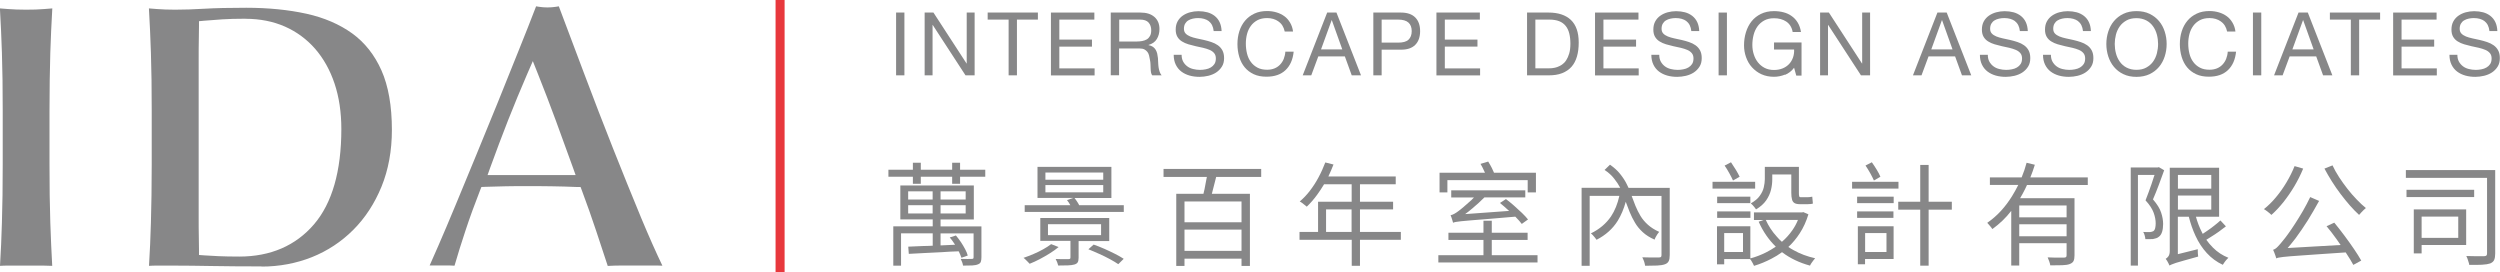 <?xml version="1.0" encoding="UTF-8"?>
<svg id="_图层_2" data-name="图层 2" xmlns="http://www.w3.org/2000/svg" viewBox="0 0 312.58 34.02">
  <defs>
    <style>
      .cls-1 {
        fill: #e8383d;
      }

      .cls-2 {
        fill: #878788;
      }
    </style>
  </defs>
  <g id="_图层_1-2" data-name="图层 1">
    <g>
      <rect class="cls-1" x="96.97" width="1.13" height="34.02"/>
      <g>
        <path class="cls-2" d="M0,33.24c.11-1.78,.19-3.6,.24-5.42,.07-2.14,.1-4.58,.1-7.27v-6.68c0-2.69-.03-5.14-.1-7.27-.06-1.83-.14-3.69-.25-5.55,.32,.03,.66,.06,1.01,.08,.67,.05,1.41,.08,2.26,.08s1.59-.02,2.27-.08c.35-.03,.69-.05,1.01-.08-.11,1.86-.19,3.72-.25,5.55-.06,2.1-.1,4.54-.1,7.27v6.68c0,2.73,.03,5.18,.1,7.27,.06,1.82,.14,3.64,.24,5.42-.34-.02-.69-.03-1.06-.03H1.06c-.37,0-.72,0-1.06,.03Z"/>
        <path class="cls-2" d="M32.72,33.31c-2.45,0-4.55-.02-6.28-.05-1.74-.03-3.25-.05-4.54-.05h-2.21c-.37,0-.72,0-1.06,.03,.11-1.78,.19-3.6,.24-5.42,.06-2.09,.1-4.54,.1-7.27v-6.68c0-2.73-.03-5.18-.1-7.27-.06-1.83-.14-3.69-.25-5.55,.32,.03,.66,.06,1.01,.08,.67,.05,1.41,.08,2.26,.08,1.1,0,2.34-.04,3.68-.12,1.33-.08,3.09-.12,5.22-.12,2.74,0,5.28,.25,7.54,.75,2.21,.49,4.13,1.32,5.71,2.46,1.56,1.13,2.79,2.68,3.65,4.61,.87,1.95,1.31,4.46,1.31,7.45,0,2.61-.44,5-1.3,7.1-.86,2.1-2.05,3.92-3.53,5.4-1.48,1.48-3.22,2.63-5.17,3.41-1.96,.78-4.08,1.18-6.3,1.18ZM30.7,2.34c-1.16,0-2.15,.03-2.92,.08-.74,.05-1.49,.11-2.25,.17l-.65,.06v.65c0,.23,0,.73-.02,1.51-.02,.79-.02,1.68-.02,2.67V27.09c0,.96,0,1.83,.02,2.62,.02,.78,.02,1.28,.02,1.51v.66l.66,.05c.5,.03,1.09,.07,1.79,.1,.69,.03,1.56,.05,2.59,.05,3.9,0,7.05-1.36,9.34-4.03,2.27-2.65,3.42-6.65,3.42-11.92,0-2.1-.29-4.01-.85-5.68-.56-1.68-1.38-3.14-2.42-4.34-1.05-1.2-2.32-2.14-3.79-2.79-1.46-.64-3.11-.97-4.91-.97Z"/>
        <path class="cls-2" d="M75.99,33.26c-.47-1.44-.95-2.9-1.45-4.39-.55-1.66-1.15-3.35-1.78-5.04l-.17-.45h-.48c-1.05-.05-2.11-.07-3.16-.09-1.05-.02-2.11-.02-3.16-.02-.86,0-1.71,0-2.57,.02-.86,.02-1.71,.04-2.57,.07l-.46,.02-.17,.43c-.66,1.68-1.28,3.38-1.83,5.05-.49,1.47-.95,2.94-1.36,4.36-.22-.02-.43-.03-.64-.03,0,0-2.42,0-2.47,0,.31-.69,.67-1.51,1.08-2.45,.66-1.51,1.38-3.22,2.17-5.12l2.53-6.12c.9-2.18,1.8-4.39,2.71-6.62,.9-2.23,1.79-4.43,2.65-6.59,.79-1.95,1.51-3.79,2.17-5.5,.12,.02,.25,.04,.37,.06,.34,.05,.69,.08,1.05,.08s.72-.03,1.05-.08c.12-.02,.24-.04,.37-.06l3.16,8.39c1.2,3.18,2.41,6.34,3.62,9.38,1.21,3.05,2.4,5.99,3.54,8.74,.94,2.25,1.82,4.23,2.63,5.92-.36-.02-.72-.02-1.06-.02h-4.18c-.53,0-1.07,.02-1.59,.05Zm-10.05-24.06c-.85,1.96-1.66,3.93-2.42,5.85-.75,1.92-1.5,3.9-2.22,5.89l-.34,.95h11.01l-.34-.95c-.72-2-1.43-3.96-2.14-5.88-.7-1.9-1.45-3.86-2.24-5.84l-.63-1.58-.68,1.56Z"/>
      </g>
      <g>
        <path class="cls-2" d="M114.14,20.35h.99v.87h3.92v-.87h.99v.87h3.15v.88h-3.15v.88h-.99v-.88h-3.92v.88h-.99v-.88h-3.06v-.88h3.06v-.87Zm-1.57,2.84h9.19v4.25h-4.16v.87h5.11v3.86c0,.24-.03,.43-.08,.57s-.17,.24-.35,.31c-.18,.08-.42,.12-.72,.14-.3,.01-.69,.02-1.15,.02-.02-.13-.05-.28-.11-.43s-.12-.29-.18-.41c.34,0,.63,.01,.88,.01s.42,0,.49-.01c.09,0,.15-.01,.19-.04,.03-.03,.05-.08,.05-.17v-2.98h-4.13v1.5h.07c.58-.03,1.16-.05,1.74-.08-.02-.02-.03-.04-.04-.07-.2-.31-.4-.59-.62-.84l.77-.25c.21,.25,.42,.53,.62,.82s.37,.59,.53,.89,.27,.56,.33,.8l-.79,.28c-.08-.24-.19-.51-.34-.81h0c-.72,.02-1.42,.06-2.13,.11-.78,.04-1.53,.07-2.22,.11-.7,.04-1.33,.07-1.89,.1l-.07-.9c.53-.02,1.15-.04,1.86-.08,.39,0,.79-.02,1.2-.04v-1.55h-3.96v4.05h-.97v-4.92h4.93v-.87h-4.05v-4.25Zm.98,.73v1.03h3.06v-1.03h-3.06Zm0,1.74v1.03h3.06v-1.03h-3.06Zm4.05-1.74v1.03h3.14v-1.03h-3.14Zm0,1.74v1.03h3.14v-1.03h-3.14Z"/>
        <path class="cls-2" d="M131.44,30.53l.92,.36c-.31,.26-.68,.52-1.09,.78-.41,.26-.84,.5-1.27,.73s-.86,.42-1.26,.58c-.06-.06-.13-.14-.23-.24s-.18-.19-.28-.28c-.09-.09-.18-.17-.26-.22,.41-.14,.83-.3,1.25-.48,.43-.18,.83-.38,1.21-.59s.71-.43,.99-.64Zm-1.71-9.67h9.23v3.9h-4.61c.14,.18,.28,.37,.4,.57,.08,.12,.14,.23,.18,.33h5.58v.84h-12.39v-.84h5.71c-.13-.24-.27-.46-.42-.64l.77-.27h-4.46v-3.9Zm.33,6.4h8.63v2.88h-3.83v2.08c0,.26-.04,.45-.11,.57-.07,.13-.21,.22-.41,.28-.21,.06-.47,.1-.8,.11-.33,.01-.74,.02-1.23,.02-.03-.12-.07-.26-.13-.41-.06-.15-.12-.28-.19-.41,.24,0,.47,.02,.7,.02s.42,0,.58,0h.33c.1,0,.17-.03,.2-.06s.04-.09,.04-.16v-2.06h-3.77v-2.88Zm.65-5.69v.9h7.23v-.9h-7.23Zm0,1.57v.91h7.23v-.91h-7.23Zm.32,4.89v1.37h6.64v-1.37h-6.64Zm5.05,3.14l.66-.59c.42,.15,.87,.32,1.34,.53,.47,.21,.92,.42,1.35,.64,.43,.22,.78,.42,1.07,.61l-.68,.67c-.27-.19-.62-.39-1.03-.62s-.86-.44-1.34-.66c-.48-.22-.93-.41-1.36-.58Z"/>
        <path class="cls-2" d="M145.47,21.12h12.22v1h-5.63c-.07,.23-.13,.47-.18,.71-.09,.38-.18,.75-.28,1.09-.03,.1-.05,.2-.08,.31h4.76v9.02h-1.05v-.91h-7.13v.91h-1.03v-9.02h3.4c.05-.19,.09-.39,.14-.6,.07-.37,.14-.75,.21-1.12,.03-.14,.06-.27,.08-.39h-5.42v-1Zm9.76,6.67v-2.6h-7.13v2.6h7.13Zm0,3.58v-2.66h-7.13v2.66h7.13Z"/>
        <path class="cls-2" d="M165.7,20.31l1.03,.26c-.2,.51-.41,1-.64,1.49h8.42v.98h-4.47v2.18h4.14v.96h-4.14v2.82h5.11v.98h-5.11v3.25h-1.03v-3.25h-6.53v-.98h2.32v-3.78h4.2v-2.18h-3.45c-.28,.47-.58,.92-.88,1.33-.41,.56-.84,1.05-1.28,1.47-.06-.05-.15-.12-.26-.21-.11-.08-.21-.17-.32-.25-.11-.08-.21-.15-.3-.19,.45-.38,.88-.83,1.27-1.34s.76-1.07,1.08-1.68c.33-.61,.6-1.22,.84-1.85Zm3.29,8.69v-2.82h-3.19v2.82h3.19Z"/>
        <path class="cls-2" d="M185.48,27.6h1.04v1.5h4.48v.9h-4.48v1.91h5.72v.91h-12.4v-.91h5.64v-1.91h-4.38v-.9h4.38v-1.5Zm-5.48-6h5.67c-.04-.09-.08-.18-.13-.28-.14-.31-.28-.59-.43-.83l.96-.29c.16,.25,.31,.52,.46,.81,.11,.21,.2,.41,.27,.59h5.24v2.46h-1.03v-1.54h-10.04v1.54h-.98v-2.46Zm1.43,2.2h9.28v.88h-5.11c-.48,.48-.98,.94-1.5,1.37-.3,.26-.6,.49-.91,.72l5.5-.4s-.09-.09-.14-.12c-.35-.32-.68-.61-1.01-.87l.75-.49c.33,.25,.67,.52,1.02,.83,.35,.31,.68,.61,.99,.91,.31,.3,.56,.57,.75,.81l-.78,.56c-.18-.24-.42-.52-.73-.83l-.08-.08c-1.25,.1-2.31,.19-3.17,.27-.93,.07-1.69,.13-2.26,.18s-1.02,.09-1.33,.12c-.31,.03-.54,.06-.68,.09-.14,.03-.26,.06-.34,.1-.02-.07-.04-.17-.08-.28s-.07-.23-.11-.35c-.04-.12-.08-.22-.12-.31,.14-.03,.29-.08,.45-.17,.16-.08,.33-.2,.52-.34,.14-.1,.36-.27,.65-.52,.29-.25,.62-.54,.99-.87,.1-.1,.21-.21,.31-.32h-2.84v-.88Z"/>
        <path class="cls-2" d="M197.79,23.48h4.79c-.21-.39-.45-.76-.73-1.11-.32-.42-.73-.8-1.23-1.12l.68-.66c.51,.36,.94,.74,1.27,1.16,.34,.42,.62,.85,.84,1.3,.06,.15,.13,.3,.21,.44h5.15v8.4c0,.33-.04,.58-.13,.76-.09,.18-.24,.31-.47,.39-.24,.09-.57,.14-.97,.16s-.9,.03-1.5,.03c-.02-.1-.05-.22-.08-.35s-.08-.25-.13-.38c-.05-.13-.1-.24-.15-.33,.31,0,.61,.02,.89,.02,.29,0,.54,0,.75,0s.36,0,.44,0c.13,0,.22-.02,.26-.07,.04-.05,.06-.12,.06-.23v-7.39h-3.73c.16,.42,.32,.83,.47,1.23,.18,.44,.39,.86,.63,1.26,.24,.4,.55,.77,.93,1.11s.85,.64,1.41,.89c-.07,.08-.14,.17-.22,.29-.07,.12-.14,.23-.21,.35s-.11,.23-.14,.33c-.6-.26-1.09-.57-1.48-.93s-.72-.75-.97-1.18c-.26-.43-.48-.88-.67-1.34-.17-.42-.33-.85-.49-1.28-.24,.89-.58,1.68-1,2.37-.63,1.01-1.52,1.8-2.65,2.38-.05-.08-.12-.17-.2-.27s-.17-.2-.26-.3c-.09-.1-.17-.17-.25-.23,1.07-.52,1.9-1.22,2.51-2.11,.48-.72,.83-1.58,1.05-2.58h-3.71v8.74h-1.01v-9.75Z"/>
        <path class="cls-2" d="M214.12,22.73h5.33v.85h-5.33v-.85Zm.57,5.56h4.16v4.02c.67-.18,1.32-.43,1.96-.75,.43-.21,.83-.46,1.22-.72-.89-.87-1.61-1.91-2.14-3.12l.6-.21h-1.19v-.95h6.01l.16-.04,.64,.28c-.27,.88-.63,1.68-1.09,2.38-.41,.63-.88,1.2-1.42,1.7,.21,.14,.42,.27,.66,.4,.81,.46,1.71,.79,2.69,1.01-.06,.07-.14,.16-.22,.27-.08,.11-.16,.22-.24,.33-.08,.12-.14,.22-.18,.32-1.33-.36-2.5-.92-3.5-1.68-.42,.31-.86,.58-1.31,.81-.7,.37-1.43,.67-2.19,.9-.04-.1-.09-.2-.15-.31-.06-.11-.12-.22-.19-.33-.05-.09-.11-.16-.17-.21h-3.22v.66h-.9v-4.74Zm.01-3.7h4.15v.81h-4.15v-.81Zm0,1.84h4.16v.81h-4.16v-.81Zm.88,5.08h2.35v-2.37h-2.35v2.37Zm.06-10.81l.79-.41c.2,.29,.4,.6,.6,.93s.36,.62,.48,.88l-.83,.47c-.11-.25-.26-.55-.46-.91s-.39-.68-.59-.96Zm5.01,.16h4.27v3.27c0,.2,.01,.33,.04,.41,.02,.08,.08,.12,.16,.12h.87c.08,0,.18,0,.3-.02s.22-.03,.3-.05c.02,.12,.03,.27,.04,.44s.02,.31,.04,.42c-.07,.03-.17,.05-.29,.06-.12,.01-.25,.02-.38,.02h-.94c-.31,0-.54-.05-.69-.14-.15-.09-.26-.24-.31-.45-.06-.21-.09-.49-.09-.83v-2.3h-2.38v.62c0,.42-.05,.86-.16,1.31-.11,.45-.31,.89-.6,1.31-.29,.42-.71,.8-1.27,1.13-.04-.07-.1-.15-.18-.25-.08-.1-.17-.19-.25-.29-.08-.09-.16-.16-.22-.21,.5-.29,.88-.6,1.12-.95,.25-.35,.42-.7,.5-1.06,.08-.36,.13-.7,.13-1.03v-1.54Zm2.15,9.37c.5-.43,.94-.92,1.32-1.47,.27-.39,.5-.81,.68-1.26h-4.02c.35,.77,.8,1.46,1.37,2.08,.2,.24,.41,.45,.64,.65Z"/>
        <path class="cls-2" d="M231.57,22.73h5.8v.85h-5.8v-.85Zm.63,1.86h4.57v.81h-4.57v-.81Zm0,1.84h4.54v.81h-4.54v-.81Zm.1,1.86h4.46v4.09h-3.57v.66h-.9v-4.74Zm.9,.85v2.37h2.67v-2.37h-2.67Zm.04-8.44l.8-.41c.21,.29,.41,.6,.61,.93s.36,.62,.46,.88l-.81,.47c-.11-.25-.26-.55-.46-.91s-.4-.68-.59-.96Zm4.1,4.52h2.75v-4.6h1.05v4.6h2.9v1h-2.9v7h-1.05v-7h-2.75v-1Z"/>
        <path class="cls-2" d="M248.79,22.18h3.98c.25-.61,.46-1.22,.62-1.83l1.03,.25c-.16,.53-.35,1.06-.56,1.58h7.18v.95h-7.6c-.07,.16-.15,.32-.23,.49-.2,.4-.41,.79-.63,1.16h6.8v7.15c0,.3-.04,.54-.12,.7s-.23,.29-.47,.38c-.22,.09-.54,.14-.94,.15s-.9,.02-1.5,.02c-.02-.14-.06-.31-.13-.5-.07-.19-.14-.36-.2-.5,.32,0,.62,.02,.89,.03s.51,.01,.72,0,.35,0,.44,0c.13,0,.22-.03,.26-.08s.06-.11,.06-.22v-1.5h-5.92v2.79h-1v-6.82h-.01c-.68,.88-1.46,1.62-2.35,2.26-.05-.08-.11-.17-.19-.26-.08-.09-.16-.19-.24-.28-.08-.09-.15-.17-.21-.24,.62-.43,1.2-.93,1.72-1.5s.98-1.19,1.39-1.85c.28-.45,.53-.91,.77-1.39h-3.55v-.95Zm9.6,3.51h-5.92v1.48h5.92v-1.48Zm-5.92,2.35v1.5h5.92v-1.5h-5.92Z"/>
        <path class="cls-2" d="M266.41,20.94h3.36l.16-.04,.66,.39c-.21,.57-.43,1.18-.67,1.83-.24,.65-.49,1.25-.73,1.81,.51,.59,.86,1.14,1.02,1.65,.17,.51,.25,.98,.25,1.42,0,.37-.04,.7-.13,.99-.09,.28-.23,.5-.43,.63-.09,.08-.2,.13-.32,.17-.13,.04-.26,.07-.4,.1-.14,0-.29,.01-.46,.01h-.48c0-.12-.04-.26-.08-.44-.04-.17-.11-.33-.19-.46,.17,0,.32,.02,.46,.02,.14,0,.27,0,.38,0,.18-.02,.32-.06,.43-.12,.11-.08,.19-.21,.23-.39s.06-.37,.06-.59c0-.39-.08-.83-.25-1.31s-.51-1-1.02-1.56c.13-.32,.25-.65,.38-1s.25-.69,.37-1.04c.12-.34,.22-.67,.32-.98,.02-.05,.04-.11,.06-.16h-2.08v11.34h-.9v-12.26Zm11.23,6.64l.67,.72c-.27,.21-.57,.44-.89,.67-.33,.23-.65,.45-.97,.64-.21,.13-.4,.26-.59,.37,.25,.36,.53,.68,.83,.98,.55,.55,1.19,.98,1.93,1.27-.07,.07-.16,.16-.25,.26-.09,.11-.18,.21-.25,.32-.08,.11-.14,.21-.2,.3-.77-.36-1.43-.85-2-1.47s-1.04-1.34-1.42-2.17c-.34-.73-.61-1.52-.83-2.37h-1.37v4.68l2.49-.62c0,.15,0,.31,.01,.49s.02,.32,.04,.43c-.72,.21-1.31,.37-1.75,.49-.45,.12-.79,.22-1.03,.3s-.42,.15-.54,.2-.21,.1-.27,.13c-.03-.08-.07-.17-.12-.27-.05-.1-.11-.21-.17-.31s-.12-.19-.18-.26c.11-.05,.23-.16,.34-.31,.11-.15,.17-.38,.17-.66v-10.42h6.17v6.13h-2.9c.19,.68,.43,1.31,.73,1.9,.04,.09,.08,.17,.12,.24,.14-.1,.3-.2,.46-.31,.33-.22,.65-.45,.95-.69,.31-.24,.57-.46,.8-.67Zm-5.33-5.71v1.72h4.17v-1.72h-4.17Zm0,2.58v1.76h4.17v-1.76h-4.17Z"/>
        <path class="cls-2" d="M286.9,20.77l1.07,.31c-.31,.76-.68,1.49-1.1,2.2-.42,.71-.88,1.37-1.36,1.98-.49,.61-.99,1.15-1.51,1.61-.08-.07-.17-.16-.28-.25-.11-.09-.23-.18-.35-.27-.12-.09-.22-.16-.31-.2,.53-.42,1.04-.92,1.51-1.49,.48-.57,.91-1.18,1.31-1.85s.74-1.35,1.02-2.05Zm4,7.51l.96-.44c.41,.5,.83,1.03,1.26,1.61s.83,1.13,1.2,1.68,.68,1.03,.91,1.45l-.99,.54c-.23-.43-.53-.92-.9-1.48-.02-.03-.04-.05-.05-.08-1.2,.09-2.24,.16-3.11,.21-.9,.06-1.66,.12-2.28,.16s-1.13,.08-1.52,.11-.71,.06-.94,.09c-.23,.03-.41,.05-.53,.08-.12,.02-.22,.05-.3,.1-.02-.08-.05-.18-.1-.32-.05-.13-.1-.27-.15-.41s-.1-.26-.15-.35c.18-.05,.37-.17,.57-.38s.44-.47,.69-.8c.14-.16,.34-.42,.6-.78,.26-.36,.56-.79,.88-1.29s.66-1.04,.99-1.61c.33-.57,.63-1.15,.91-1.73l1.11,.48c-.44,.81-.91,1.61-1.4,2.41-.5,.79-1.01,1.54-1.54,2.26-.33,.43-.66,.83-.99,1.22l6.62-.38c-.16-.23-.32-.47-.5-.72-.42-.59-.84-1.13-1.25-1.62Zm.73-7.62c.22,.48,.5,.98,.83,1.49,.33,.51,.69,1,1.06,1.48s.77,.92,1.16,1.33,.77,.76,1.13,1.05c-.08,.06-.18,.15-.28,.25-.11,.1-.21,.21-.31,.32-.1,.11-.19,.21-.26,.29-.36-.33-.74-.72-1.13-1.16s-.78-.93-1.17-1.44-.75-1.04-1.1-1.59c-.34-.54-.65-1.08-.93-1.6l1-.4Z"/>
        <path class="cls-2" d="M300.8,21.26h11.18v10.43c0,.34-.04,.61-.13,.81-.09,.2-.26,.34-.5,.44-.24,.08-.58,.14-1.02,.16s-.97,.03-1.6,.02c0-.1-.03-.22-.08-.35s-.09-.27-.13-.41c-.05-.14-.1-.26-.15-.35,.33,0,.65,.02,.95,.02,.31,0,.58,0,.8,0s.39,0,.5,0c.13,0,.22-.04,.27-.09s.07-.14,.07-.26v-9.44h-10.15v-.98Zm.09,2.47h8.46v.91h-8.46v-.91Zm.91,2.45h6.55v4.45h-5.57v1.05h-.98v-5.5Zm.98,.9v2.66h4.58v-2.66h-4.58Z"/>
      </g>
      <g>
        <path class="cls-2" d="M113.08,1.57v7.85h-1.04V1.57h1.04Z"/>
        <path class="cls-2" d="M116.71,1.57l4.14,6.37h.02V1.57h.99v7.85h-1.14l-4.1-6.3h-.02v6.3h-.99V1.57h1.11Z"/>
        <path class="cls-2" d="M123.49,2.45v-.88h6.28v.88h-2.62v6.97h-1.04V2.45h-2.62Z"/>
        <path class="cls-2" d="M136.83,1.57v.88h-4.38v2.5h4.08v.88h-4.08v2.72h4.41v.88h-5.46V1.57h5.42Z"/>
        <path class="cls-2" d="M142.59,1.57c.75,0,1.33,.18,1.75,.55,.42,.37,.63,.87,.63,1.51,0,.48-.11,.89-.33,1.25-.22,.36-.56,.6-1.04,.74v.02c.23,.04,.41,.12,.56,.22,.14,.1,.26,.23,.34,.37,.08,.14,.15,.3,.19,.48,.04,.18,.07,.36,.09,.55,.01,.19,.03,.38,.03,.58,0,.2,.03,.39,.05,.58,.03,.19,.07,.37,.13,.54,.05,.17,.14,.32,.25,.46h-1.17c-.07-.08-.12-.19-.15-.33-.03-.14-.04-.29-.05-.47,0-.17-.01-.36-.02-.56,0-.2-.03-.39-.07-.58-.03-.19-.07-.37-.11-.54s-.11-.32-.21-.45c-.1-.13-.22-.23-.37-.31s-.36-.12-.62-.12h-2.55v3.35h-1.04V1.57h3.7Zm.22,3.56c.22-.04,.41-.11,.58-.21s.3-.25,.4-.43c.1-.18,.15-.41,.15-.7,0-.4-.11-.72-.33-.97-.22-.25-.58-.37-1.07-.37h-2.6v2.74h2.18c.24,0,.47-.02,.69-.06Z"/>
        <path class="cls-2" d="M151.14,2.64c-.35-.25-.79-.38-1.34-.38-.22,0-.44,.02-.65,.07-.21,.04-.4,.12-.57,.22s-.3,.24-.4,.41c-.1,.17-.15,.39-.15,.64,0,.24,.07,.44,.21,.59,.14,.15,.33,.27,.57,.37s.51,.17,.81,.24c.3,.06,.61,.13,.92,.2,.31,.07,.62,.16,.92,.26s.57,.23,.81,.4c.24,.17,.43,.38,.57,.64,.14,.26,.21,.58,.21,.97,0,.42-.09,.78-.28,1.07-.19,.3-.43,.54-.72,.73-.29,.19-.62,.32-.98,.41-.36,.08-.72,.13-1.08,.13-.44,0-.86-.05-1.25-.16-.39-.11-.74-.28-1.03-.5s-.53-.51-.7-.86c-.17-.35-.26-.76-.26-1.24h.99c0,.33,.06,.61,.19,.85,.13,.24,.3,.43,.51,.59s.45,.27,.73,.34c.28,.07,.56,.11,.86,.11,.24,0,.47-.02,.71-.07,.24-.04,.45-.12,.64-.23s.34-.25,.46-.43,.18-.42,.18-.7c0-.27-.07-.49-.21-.66-.14-.17-.33-.31-.57-.41s-.51-.19-.81-.26-.61-.13-.92-.2c-.31-.07-.62-.15-.92-.24s-.57-.21-.81-.36c-.24-.15-.43-.34-.57-.58-.14-.24-.21-.54-.21-.9,0-.4,.08-.74,.24-1.03s.38-.53,.64-.71,.57-.33,.91-.42,.69-.14,1.05-.14c.4,0,.78,.05,1.12,.14s.65,.25,.91,.45c.26,.21,.47,.46,.62,.78s.23,.68,.25,1.12h-.99c-.06-.56-.26-.97-.61-1.23Z"/>
        <path class="cls-2" d="M159.85,2.68c-.4-.28-.87-.42-1.42-.42-.47,0-.87,.09-1.2,.26-.33,.18-.61,.41-.83,.71-.22,.3-.38,.64-.48,1.02s-.15,.78-.15,1.19c0,.45,.05,.87,.15,1.27s.26,.75,.48,1.04c.22,.3,.49,.53,.83,.71,.34,.18,.74,.26,1.21,.26,.34,0,.65-.06,.92-.17s.5-.27,.69-.47,.35-.44,.46-.72c.11-.28,.18-.58,.2-.9h1.04c-.1,.99-.44,1.76-1.02,2.31-.58,.55-1.37,.82-2.38,.82-.61,0-1.14-.1-1.59-.31s-.83-.5-1.13-.86-.53-.8-.68-1.3c-.15-.5-.23-1.03-.23-1.61s.08-1.11,.24-1.61c.16-.5,.4-.94,.71-1.31,.31-.37,.7-.67,1.17-.89,.46-.22,1-.32,1.6-.32,.41,0,.8,.06,1.17,.17,.37,.11,.69,.27,.98,.48,.29,.21,.52,.48,.71,.8,.19,.32,.32,.69,.37,1.11h-1.04c-.12-.56-.38-.98-.78-1.25Z"/>
        <path class="cls-2" d="M167.1,1.57l3.07,7.85h-1.16l-.86-2.37h-3.32l-.88,2.37h-1.07l3.06-7.85h1.16Zm.73,4.61l-1.31-3.66h-.02l-1.33,3.66h2.66Z"/>
        <path class="cls-2" d="M175.15,1.57c.79,0,1.39,.2,1.8,.61,.41,.41,.61,.98,.61,1.71s-.2,1.31-.61,1.72-1.01,.61-1.8,.6h-2.4v3.21h-1.04V1.57h3.44Zm-.35,3.76c.59,0,1.03-.11,1.3-.36,.27-.25,.41-.61,.41-1.08s-.14-.83-.41-1.07c-.28-.25-.71-.37-1.3-.37h-2.05v2.88h2.05Z"/>
        <path class="cls-2" d="M185.03,1.57v.88h-4.38v2.5h4.08v.88h-4.08v2.72h4.41v.88h-5.46V1.57h5.42Z"/>
        <path class="cls-2" d="M193.62,1.57c1.21,0,2.14,.31,2.79,.92,.65,.62,.98,1.56,.98,2.82,0,.66-.07,1.24-.22,1.75-.15,.51-.37,.94-.68,1.29-.31,.35-.7,.61-1.18,.8s-1.04,.27-1.69,.27h-2.69V1.57h2.69Zm.09,6.97c.12,0,.26,0,.44-.03,.18-.02,.36-.06,.56-.13,.2-.07,.39-.17,.59-.3,.19-.13,.37-.31,.52-.54,.15-.23,.28-.51,.38-.85,.1-.34,.15-.75,.15-1.24s-.05-.89-.14-1.26-.24-.69-.45-.95-.48-.46-.81-.59-.74-.2-1.22-.2h-1.76v6.09h1.74Z"/>
        <path class="cls-2" d="M204.86,1.57v.88h-4.38v2.5h4.08v.88h-4.08v2.72h4.41v.88h-5.46V1.57h5.42Z"/>
        <path class="cls-2" d="M210.86,2.64c-.35-.25-.79-.38-1.34-.38-.22,0-.44,.02-.65,.07-.21,.04-.4,.12-.57,.22s-.3,.24-.4,.41c-.1,.17-.15,.39-.15,.64,0,.24,.07,.44,.21,.59,.14,.15,.33,.27,.57,.37s.51,.17,.81,.24c.3,.06,.61,.13,.92,.2,.31,.07,.62,.16,.92,.26s.57,.23,.81,.4c.24,.17,.43,.38,.57,.64,.14,.26,.21,.58,.21,.97,0,.42-.09,.78-.28,1.07-.19,.3-.43,.54-.72,.73-.29,.19-.62,.32-.98,.41-.36,.08-.72,.13-1.08,.13-.44,0-.86-.05-1.25-.16-.39-.11-.74-.28-1.03-.5s-.53-.51-.7-.86c-.17-.35-.26-.76-.26-1.24h.99c0,.33,.06,.61,.19,.85,.13,.24,.3,.43,.51,.59s.45,.27,.73,.34c.28,.07,.56,.11,.86,.11,.24,0,.47-.02,.71-.07,.24-.04,.45-.12,.64-.23s.34-.25,.46-.43,.18-.42,.18-.7c0-.27-.07-.49-.21-.66-.14-.17-.33-.31-.57-.41s-.51-.19-.81-.26-.61-.13-.92-.2c-.31-.07-.62-.15-.92-.24s-.57-.21-.81-.36c-.24-.15-.43-.34-.57-.58-.14-.24-.21-.54-.21-.9,0-.4,.08-.74,.24-1.03s.38-.53,.64-.71,.57-.33,.91-.42,.69-.14,1.05-.14c.4,0,.78,.05,1.12,.14s.65,.25,.91,.45c.26,.21,.47,.46,.62,.78s.23,.68,.25,1.12h-.99c-.06-.56-.26-.97-.61-1.23Z"/>
        <path class="cls-2" d="M215.92,1.57v7.85h-1.04V1.57h1.04Z"/>
        <path class="cls-2" d="M223.18,9.33c-.46,.18-.91,.27-1.38,.27-.59,0-1.11-.11-1.57-.32s-.85-.51-1.18-.87-.57-.79-.74-1.27c-.17-.48-.25-.97-.25-1.48,0-.57,.08-1.12,.24-1.63,.16-.52,.39-.97,.7-1.36,.31-.39,.7-.7,1.17-.93s1.01-.35,1.63-.35c.43,0,.83,.05,1.21,.15,.38,.1,.71,.25,1.01,.47,.3,.21,.55,.48,.75,.81,.2,.33,.34,.72,.41,1.18h-1.04c-.05-.3-.15-.56-.29-.78s-.31-.39-.52-.53c-.21-.14-.44-.24-.7-.31-.26-.07-.54-.1-.83-.1-.48,0-.89,.1-1.23,.29-.34,.19-.62,.44-.84,.75-.22,.31-.38,.67-.48,1.07-.1,.4-.15,.81-.15,1.23s.06,.81,.18,1.18c.12,.38,.29,.71,.52,1,.23,.29,.51,.52,.84,.69,.33,.17,.72,.26,1.16,.26,.41,0,.77-.07,1.09-.2,.32-.13,.58-.31,.8-.54,.22-.23,.38-.5,.49-.81,.11-.31,.16-.65,.14-1.01h-2.51v-.88h3.44v4.14h-.66l-.27-.98c-.31,.41-.69,.71-1.14,.89Z"/>
        <path class="cls-2" d="M228.67,1.57l4.14,6.37h.02V1.57h.99v7.85h-1.14l-4.1-6.3h-.02v6.3h-.99V1.57h1.11Z"/>
        <path class="cls-2" d="M243.4,1.57l3.07,7.85h-1.16l-.86-2.37h-3.32l-.88,2.37h-1.07l3.06-7.85h1.16Zm.73,4.61l-1.31-3.66h-.02l-1.33,3.66h2.66Z"/>
        <path class="cls-2" d="M251.94,2.64c-.35-.25-.79-.38-1.34-.38-.22,0-.44,.02-.65,.07-.21,.04-.4,.12-.57,.22s-.3,.24-.4,.41c-.1,.17-.15,.39-.15,.64,0,.24,.07,.44,.21,.59,.14,.15,.33,.27,.57,.37s.51,.17,.81,.24c.3,.06,.61,.13,.92,.2,.31,.07,.62,.16,.92,.26s.57,.23,.81,.4c.24,.17,.43,.38,.57,.64,.14,.26,.21,.58,.21,.97,0,.42-.09,.78-.28,1.07-.19,.3-.43,.54-.72,.73-.29,.19-.62,.32-.98,.41-.36,.08-.72,.13-1.08,.13-.44,0-.86-.05-1.25-.16-.39-.11-.74-.28-1.03-.5s-.53-.51-.7-.86c-.17-.35-.26-.76-.26-1.24h.99c0,.33,.06,.61,.19,.85,.13,.24,.3,.43,.51,.59s.45,.27,.73,.34c.28,.07,.56,.11,.86,.11,.24,0,.47-.02,.71-.07,.24-.04,.45-.12,.64-.23s.34-.25,.46-.43,.18-.42,.18-.7c0-.27-.07-.49-.21-.66-.14-.17-.33-.31-.57-.41s-.51-.19-.81-.26-.61-.13-.92-.2c-.31-.07-.62-.15-.92-.24s-.57-.21-.81-.36c-.24-.15-.43-.34-.57-.58-.14-.24-.21-.54-.21-.9,0-.4,.08-.74,.24-1.03s.38-.53,.64-.71,.57-.33,.91-.42,.69-.14,1.05-.14c.4,0,.78,.05,1.12,.14s.65,.25,.91,.45c.26,.21,.47,.46,.62,.78s.23,.68,.25,1.12h-.99c-.06-.56-.26-.97-.61-1.23Z"/>
        <path class="cls-2" d="M259.83,2.64c-.35-.25-.79-.38-1.34-.38-.22,0-.44,.02-.65,.07-.21,.04-.4,.12-.57,.22s-.3,.24-.4,.41c-.1,.17-.15,.39-.15,.64,0,.24,.07,.44,.21,.59,.14,.15,.33,.27,.57,.37s.51,.17,.81,.24c.3,.06,.61,.13,.92,.2,.31,.07,.62,.16,.92,.26s.57,.23,.81,.4c.24,.17,.43,.38,.57,.64,.14,.26,.21,.58,.21,.97,0,.42-.09,.78-.28,1.07-.19,.3-.43,.54-.72,.73-.29,.19-.62,.32-.98,.41-.36,.08-.72,.13-1.08,.13-.44,0-.86-.05-1.25-.16-.39-.11-.74-.28-1.03-.5s-.53-.51-.7-.86c-.17-.35-.26-.76-.26-1.24h.99c0,.33,.06,.61,.19,.85,.13,.24,.3,.43,.51,.59s.45,.27,.73,.34c.28,.07,.56,.11,.86,.11,.24,0,.47-.02,.71-.07,.24-.04,.45-.12,.64-.23s.34-.25,.46-.43,.18-.42,.18-.7c0-.27-.07-.49-.21-.66-.14-.17-.33-.31-.57-.41s-.51-.19-.81-.26-.61-.13-.92-.2c-.31-.07-.62-.15-.92-.24s-.57-.21-.81-.36c-.24-.15-.43-.34-.57-.58-.14-.24-.21-.54-.21-.9,0-.4,.08-.74,.24-1.03s.38-.53,.64-.71,.57-.33,.91-.42,.69-.14,1.05-.14c.4,0,.78,.05,1.12,.14s.65,.25,.91,.45c.26,.21,.47,.46,.62,.78s.23,.68,.25,1.12h-.99c-.06-.56-.26-.97-.61-1.23Z"/>
        <path class="cls-2" d="M263.6,3.95c.16-.49,.39-.93,.71-1.31s.71-.69,1.18-.91c.47-.23,1.02-.34,1.64-.34s1.17,.11,1.64,.34c.47,.23,.86,.53,1.18,.91s.55,.82,.71,1.31c.16,.5,.24,1.01,.24,1.55s-.08,1.05-.24,1.55c-.16,.49-.39,.93-.71,1.31s-.71,.68-1.18,.91c-.47,.22-1.02,.34-1.64,.34s-1.17-.11-1.64-.34c-.47-.22-.86-.53-1.18-.91s-.55-.82-.71-1.31c-.16-.5-.24-1.01-.24-1.55s.08-1.05,.24-1.55Zm.96,2.72c.1,.38,.26,.73,.48,1.04,.22,.31,.5,.56,.85,.74s.75,.28,1.23,.28,.89-.09,1.23-.28,.63-.43,.85-.74c.22-.31,.38-.65,.48-1.04,.1-.39,.15-.78,.15-1.17s-.05-.79-.15-1.17c-.1-.38-.26-.73-.48-1.04-.22-.31-.5-.56-.85-.74s-.76-.28-1.23-.28-.89,.09-1.23,.28-.63,.43-.85,.74c-.22,.31-.38,.65-.48,1.04-.1,.39-.15,.78-.15,1.17s.05,.79,.15,1.17Z"/>
        <path class="cls-2" d="M277.68,2.68c-.4-.28-.87-.42-1.42-.42-.47,0-.87,.09-1.2,.26-.33,.18-.61,.41-.83,.71-.22,.3-.38,.64-.48,1.02s-.15,.78-.15,1.19c0,.45,.05,.87,.15,1.27s.26,.75,.48,1.04c.22,.3,.49,.53,.83,.71,.34,.18,.74,.26,1.21,.26,.34,0,.65-.06,.92-.17s.5-.27,.69-.47,.35-.44,.46-.72c.11-.28,.18-.58,.2-.9h1.04c-.1,.99-.44,1.76-1.02,2.31-.58,.55-1.37,.82-2.38,.82-.61,0-1.14-.1-1.59-.31s-.83-.5-1.13-.86-.53-.8-.68-1.3c-.15-.5-.23-1.03-.23-1.61s.08-1.11,.24-1.61c.16-.5,.4-.94,.71-1.31,.31-.37,.7-.67,1.17-.89,.46-.22,1-.32,1.6-.32,.41,0,.8,.06,1.17,.17,.37,.11,.69,.27,.98,.48,.29,.21,.52,.48,.71,.8,.19,.32,.32,.69,.37,1.11h-1.04c-.12-.56-.38-.98-.78-1.25Z"/>
        <path class="cls-2" d="M282.73,1.57v7.85h-1.04V1.57h1.04Z"/>
        <path class="cls-2" d="M288.55,1.57l3.07,7.85h-1.16l-.86-2.37h-3.32l-.88,2.37h-1.07l3.06-7.85h1.16Zm.73,4.61l-1.31-3.66h-.02l-1.33,3.66h2.66Z"/>
        <path class="cls-2" d="M291.31,2.45v-.88h6.28v.88h-2.62v6.97h-1.04V2.45h-2.62Z"/>
        <path class="cls-2" d="M304.65,1.57v.88h-4.38v2.5h4.08v.88h-4.08v2.72h4.41v.88h-5.46V1.57h5.42Z"/>
        <path class="cls-2" d="M310.65,2.64c-.35-.25-.79-.38-1.34-.38-.22,0-.44,.02-.65,.07-.21,.04-.4,.12-.57,.22s-.3,.24-.4,.41c-.1,.17-.15,.39-.15,.64,0,.24,.07,.44,.21,.59,.14,.15,.33,.27,.57,.37s.51,.17,.81,.24c.3,.06,.61,.13,.92,.2,.31,.07,.62,.16,.92,.26s.57,.23,.81,.4c.24,.17,.43,.38,.57,.64,.14,.26,.21,.58,.21,.97,0,.42-.09,.78-.28,1.07-.19,.3-.43,.54-.72,.73-.29,.19-.62,.32-.98,.41-.36,.08-.72,.13-1.08,.13-.44,0-.86-.05-1.25-.16-.39-.11-.74-.28-1.03-.5s-.53-.51-.7-.86c-.17-.35-.26-.76-.26-1.24h.99c0,.33,.06,.61,.19,.85,.13,.24,.3,.43,.51,.59s.45,.27,.73,.34c.28,.07,.56,.11,.86,.11,.24,0,.47-.02,.71-.07,.24-.04,.45-.12,.64-.23s.34-.25,.46-.43,.18-.42,.18-.7c0-.27-.07-.49-.21-.66-.14-.17-.33-.31-.57-.41s-.51-.19-.81-.26-.61-.13-.92-.2c-.31-.07-.62-.15-.92-.24s-.57-.21-.81-.36c-.24-.15-.43-.34-.57-.58-.14-.24-.21-.54-.21-.9,0-.4,.08-.74,.24-1.03s.38-.53,.64-.71,.57-.33,.91-.42,.69-.14,1.05-.14c.4,0,.78,.05,1.12,.14s.65,.25,.91,.45c.26,.21,.47,.46,.62,.78s.23,.68,.25,1.12h-.99c-.06-.56-.26-.97-.61-1.23Z"/>
      </g>
    </g>
  </g>
</svg>